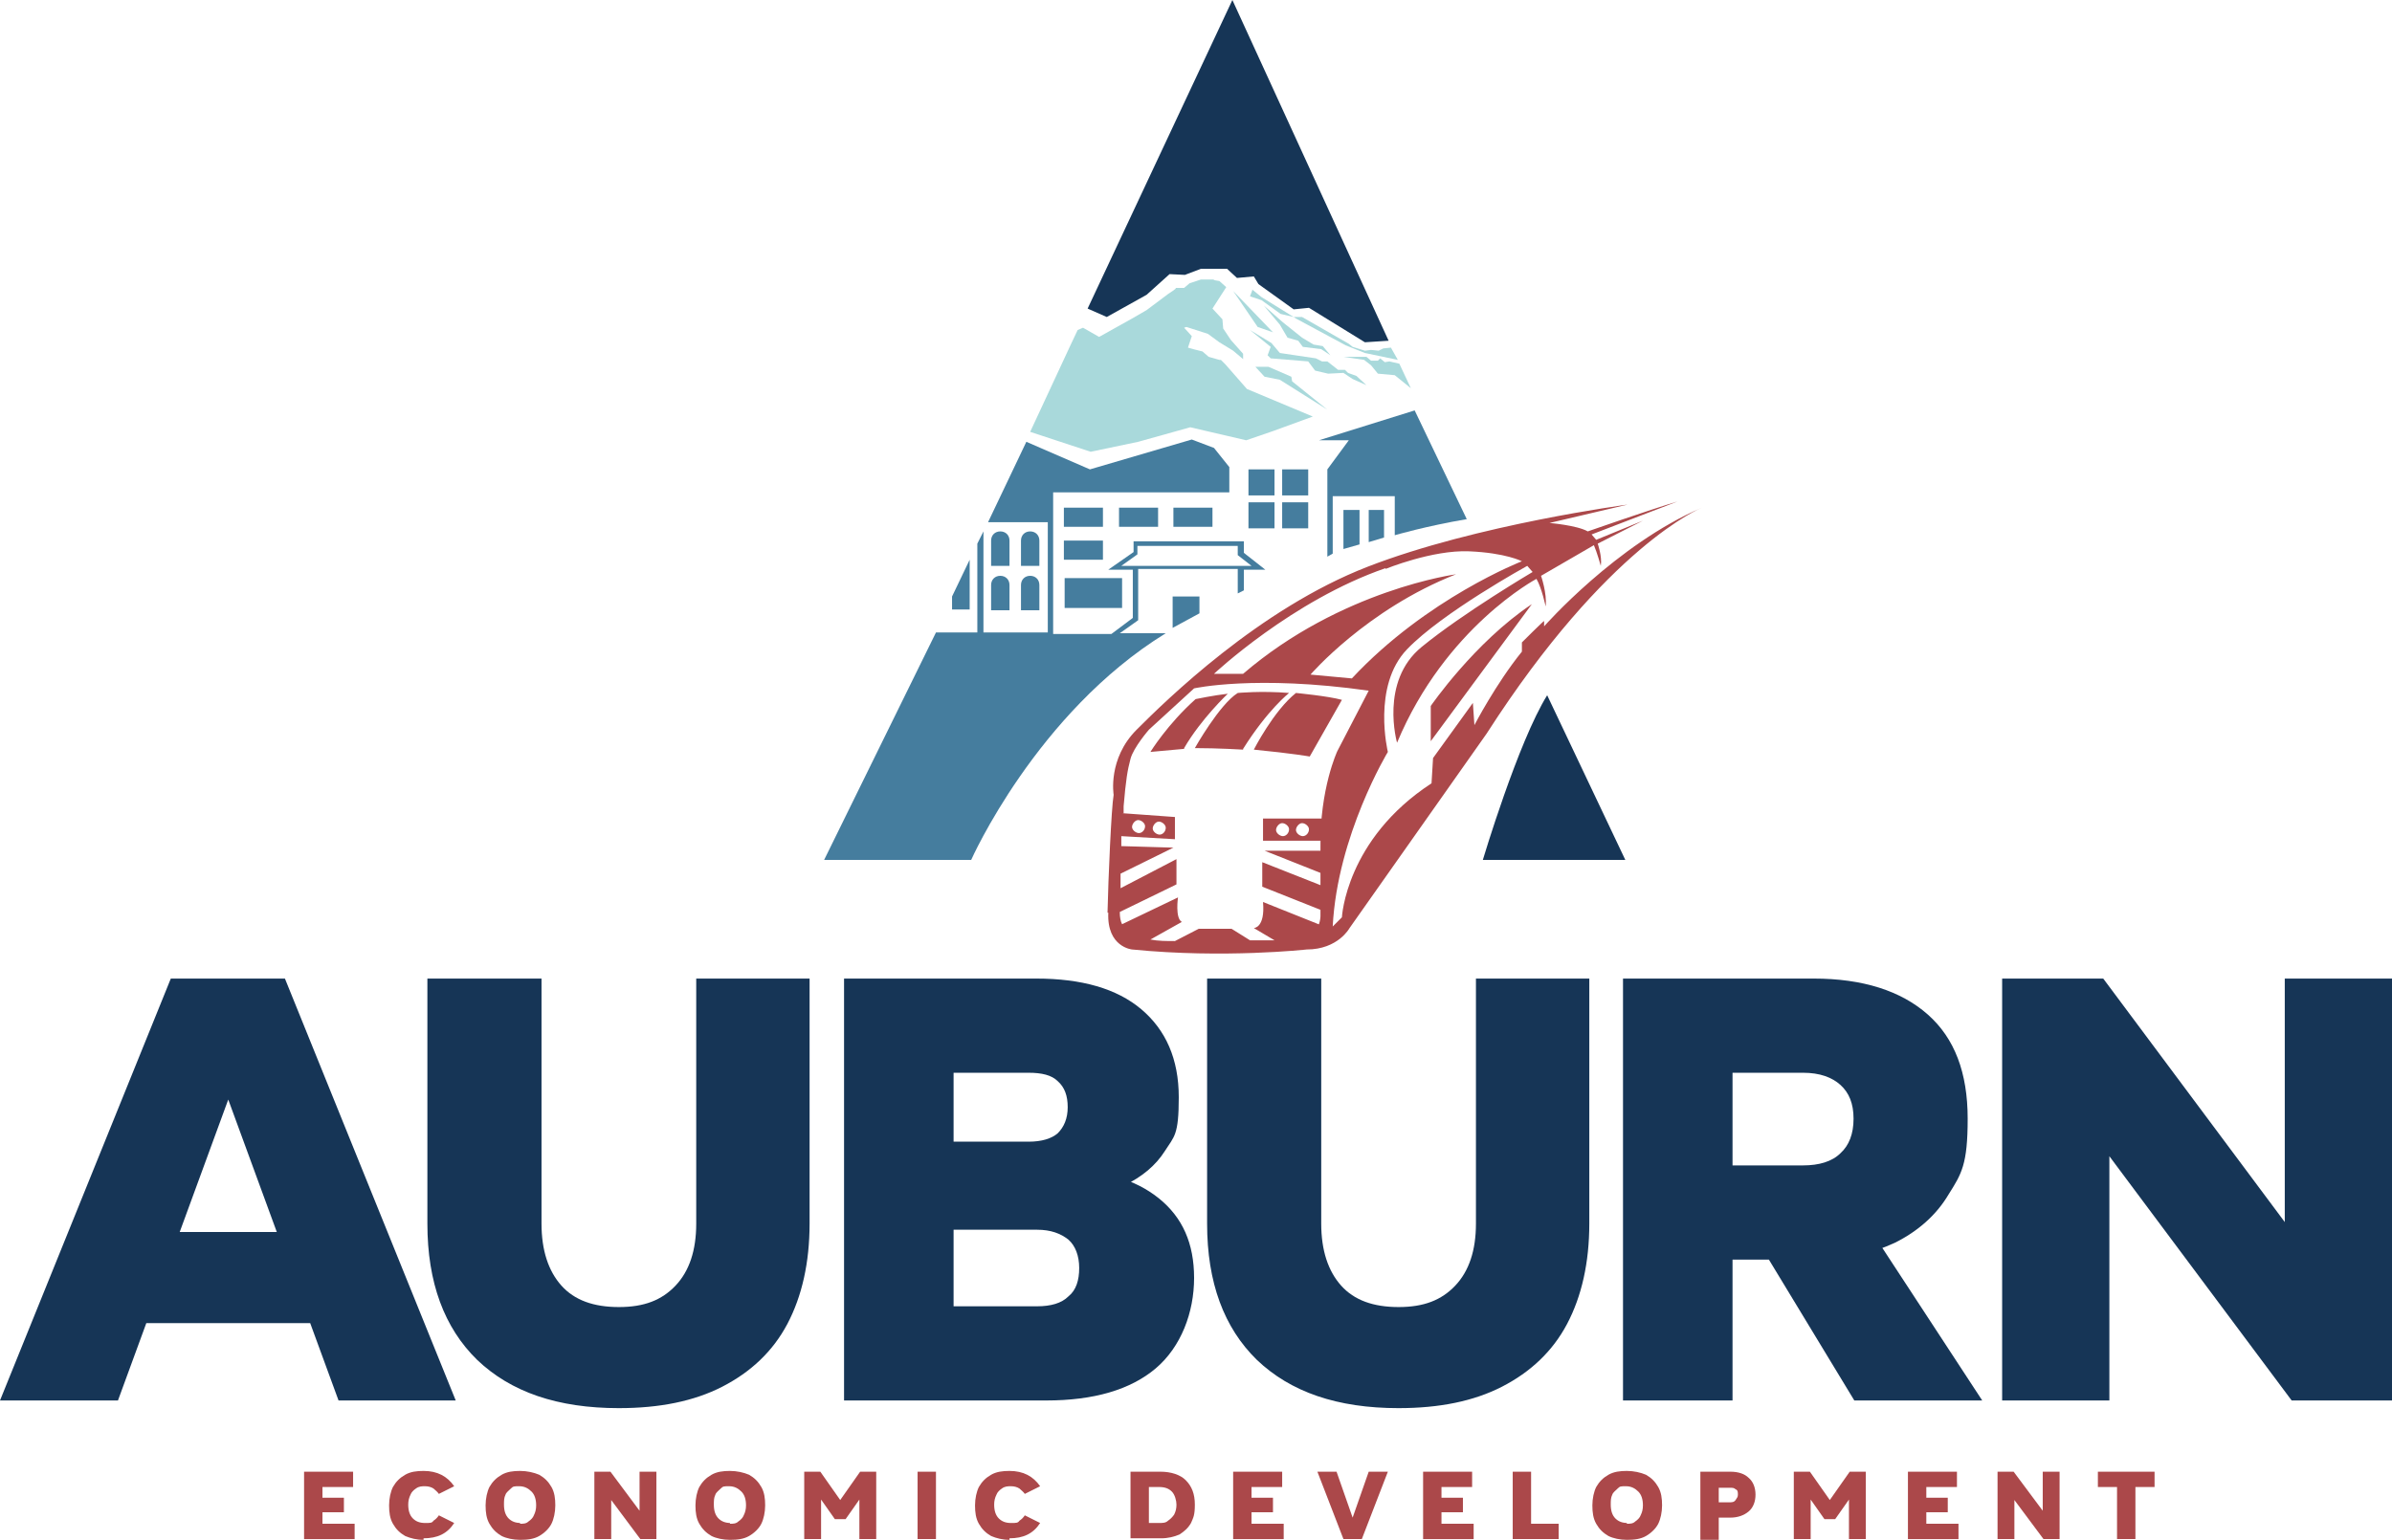 <?xml version="1.0" encoding="UTF-8"?><svg id="a" xmlns="http://www.w3.org/2000/svg" width="312.3" height="201.1" viewBox="0 0 312.3 201.1"><path d="m0,182.9l22.3-55.1h14.9l22.3,55.1h-15.3l-14.4-39.3-14.4,39.3H0Zm15.9-10.1v-11.9h27.8v11.9H15.9Z" fill="#163556" stroke-width="0"/><path d="m80.8,183.9c-8,0-14.1-2.1-18.5-6.3-4.3-4.2-6.5-10.1-6.5-17.8v-32h14.9v32c0,3.5.9,6.2,2.6,8.1,1.7,1.9,4.2,2.8,7.5,2.8s5.6-.9,7.4-2.8c1.8-1.9,2.7-4.6,2.7-8.1v-32h14.8v32c0,5.1-1,9.5-2.9,13.1s-4.8,6.3-8.5,8.2-8.2,2.8-13.5,2.8Z" fill="#163556" stroke-width="0"/><path d="m110.2,182.9v-55.1h25.1c5.9,0,10.5,1.3,13.7,4s4.9,6.5,4.9,11.5-.6,5.1-1.8,7-3,3.4-5.3,4.5-5,1.6-8.2,1.6v-3.6c5.4,0,9.6,1.2,12.7,3.7,3.1,2.5,4.6,5.9,4.6,10.4s-1.7,9-5,11.8-8.1,4.2-14.3,4.2h-26.4,0Zm14.4-12.3h10.8c1.8,0,3.2-.4,4.1-1.3,1-.8,1.4-2.1,1.4-3.7s-.5-2.9-1.4-3.7c-1-.8-2.3-1.3-4.1-1.3h-18.2v-11.5h17.1c1.7,0,3-.4,3.8-1.1.8-.8,1.3-1.9,1.3-3.4s-.4-2.6-1.3-3.4c-.8-.8-2.1-1.1-3.8-1.1h-9.8v30.5h.1Z" fill="#163556" stroke-width="0"/><path d="m182.6,183.9c-8,0-14.1-2.1-18.5-6.3-4.3-4.2-6.5-10.1-6.5-17.8v-32h14.9v32c0,3.5.9,6.2,2.6,8.1,1.7,1.9,4.2,2.8,7.5,2.8s5.6-.9,7.4-2.8c1.8-1.9,2.7-4.6,2.7-8.1v-32h14.8v32c0,5.1-1,9.5-2.9,13.1s-4.8,6.3-8.5,8.2-8.2,2.8-13.5,2.8Z" fill="#163556" stroke-width="0"/><path d="m211.9,182.9v-55.1h24.9c6.4,0,11.4,1.6,14.9,4.7,3.5,3.1,5.2,7.6,5.2,13.6s-.8,7.2-2.5,9.9c-1.6,2.7-4,4.8-7,6.3-3,1.4-6.6,2.2-10.7,2.2h-21.3v-12.3h20c2.1,0,3.8-.5,4.9-1.6,1.1-1,1.7-2.5,1.7-4.5s-.6-3.4-1.7-4.4c-1.1-1-2.7-1.6-4.9-1.6h-9.2v42.8h-14.4.1Zm30.2,0l-11.7-19.3,14-2.7,14.4,22h-16.7Z" fill="#163556" stroke-width="0"/><path d="m261.4,182.9v-55.1h13.2l23.7,31.8v-31.8h14v55.1h-13.1l-23.8-31.9v31.9h-14Z" fill="#163556" stroke-width="0"/><path d="m39.7,201v-8.8h6.4v2h-4v1.4h2.8v1.9h-2.8v1.5h4.2v2h-6.6Z" fill="#ab484a" stroke-width="0"/><path d="m55.3,201.1c-.9,0-1.7-.2-2.4-.5-.7-.4-1.2-.9-1.6-1.6-.4-.7-.5-1.5-.5-2.4s.2-1.8.5-2.4c.4-.7.9-1.2,1.6-1.6.7-.4,1.5-.5,2.4-.5,1.8,0,3.1.7,4,2l-2,1c-.2-.3-.5-.5-.7-.7-.3-.2-.7-.3-1.1-.3s-.8,0-1.2.3c-.3.2-.6.5-.7.8-.2.4-.3.8-.3,1.3,0,.8.2,1.4.6,1.8.4.4.9.6,1.6.6s.9,0,1.1-.3c.3-.2.5-.4.7-.7l2,1c-.9,1.4-2.2,2-4,2v.2h0Z" fill="#ab484a" stroke-width="0"/><path d="m67.9,201.1c-.9,0-1.8-.2-2.4-.5-.7-.4-1.2-.9-1.6-1.6-.4-.7-.5-1.5-.5-2.4s.2-1.8.5-2.4c.4-.7.9-1.2,1.6-1.6s1.5-.5,2.4-.5,1.8.2,2.5.5c.7.4,1.2.9,1.6,1.6s.5,1.5.5,2.4-.2,1.8-.5,2.4-.9,1.2-1.6,1.6c-.7.4-1.5.5-2.5.5Zm0-2.1c.4,0,.8,0,1.1-.3.3-.2.6-.5.7-.8.2-.4.3-.8.3-1.3,0-.8-.2-1.4-.6-1.8s-.9-.7-1.6-.7-.8,0-1.1.3-.6.5-.7.8c-.2.4-.2.8-.2,1.3,0,.8.2,1.4.6,1.8s.9.6,1.6.6h-.1v.1Z" fill="#ab484a" stroke-width="0"/><path d="m77.6,201v-8.8h2.1l3.8,5.1v-5.1h2.2v8.8h-2.1l-3.8-5.1v5.1h-2.2Z" fill="#ab484a" stroke-width="0"/><path d="m95.3,201.1c-.9,0-1.8-.2-2.4-.5-.7-.4-1.2-.9-1.6-1.6-.4-.7-.5-1.5-.5-2.4s.2-1.8.5-2.4c.4-.7.9-1.2,1.6-1.6s1.5-.5,2.4-.5,1.8.2,2.5.5c.7.4,1.2.9,1.6,1.6s.5,1.5.5,2.4-.2,1.8-.5,2.4-.9,1.2-1.6,1.6c-.7.4-1.5.5-2.5.5Zm0-2.1c.4,0,.8,0,1.1-.3.3-.2.6-.5.7-.8.2-.4.3-.8.3-1.3,0-.8-.2-1.4-.6-1.8s-.9-.7-1.6-.7-.8,0-1.1.3-.6.5-.7.8c-.2.4-.2.8-.2,1.3,0,.8.2,1.4.6,1.8s.9.6,1.6.6h-.1v.1Z" fill="#ab484a" stroke-width="0"/><path d="m105,201v-8.8h2.1l2.6,3.7,2.6-3.7h2.1v8.8h-2.2v-6.3h.8l-2.6,3.7h-1.4l-2.6-3.7h.8v6.3h-2.2Z" fill="#ab484a" stroke-width="0"/><path d="m119.8,201v-8.8h2.4v8.8h-2.4Z" fill="#ab484a" stroke-width="0"/><path d="m131.8,201.1c-.9,0-1.7-.2-2.4-.5-.7-.4-1.2-.9-1.6-1.6-.4-.7-.5-1.5-.5-2.4s.2-1.8.5-2.4c.4-.7.9-1.2,1.6-1.6.7-.4,1.5-.5,2.4-.5,1.8,0,3.1.7,4,2l-2,1c-.2-.3-.5-.5-.7-.7-.3-.2-.7-.3-1.1-.3s-.8,0-1.2.3c-.3.2-.6.5-.7.8-.2.4-.3.8-.3,1.3,0,.8.2,1.4.6,1.8s.9.6,1.6.6.9,0,1.1-.3c.3-.2.5-.4.7-.7l2,1c-.9,1.4-2.2,2-4,2v.2h0Z" fill="#ab484a" stroke-width="0"/><path d="m147.6,201v-8.8h3.9c1.4,0,2.6.4,3.3,1.1.8.8,1.2,1.8,1.2,3.2s-.2,1.7-.5,2.4c-.4.7-.9,1.1-1.5,1.5-.7.3-1.5.5-2.4.5h-4v.1Zm2.4-2.1h1.3c.5,0,.9,0,1.2-.3.3-.2.6-.5.8-.8.2-.4.3-.8.3-1.3s-.2-1.3-.6-1.7c-.4-.4-.9-.6-1.7-.6h-1.3v4.7h0Z" fill="#ab484a" stroke-width="0"/><path d="m161,201v-8.8h6.4v2h-4v1.4h2.8v1.9h-2.8v1.5h4.2v2h-6.6,0Z" fill="#ab484a" stroke-width="0"/><path d="m175.4,201l-3.4-8.8h2.5l2.1,6,2.1-6h2.5l-3.4,8.8h-2.4Z" fill="#ab484a" stroke-width="0"/><path d="m185.8,201v-8.8h6.4v2h-4v1.4h2.8v1.9h-2.8v1.5h4.2v2h-6.6,0Z" fill="#ab484a" stroke-width="0"/><path d="m197.5,201v-8.8h2.4v6.8h3.6v2h-6Z" fill="#ab484a" stroke-width="0"/><path d="m212.4,201.1c-.9,0-1.8-.2-2.4-.5-.7-.4-1.2-.9-1.6-1.6-.4-.7-.5-1.5-.5-2.4s.2-1.8.5-2.4c.4-.7.9-1.2,1.6-1.6s1.5-.5,2.4-.5,1.8.2,2.5.5c.7.4,1.2.9,1.6,1.6s.5,1.5.5,2.4-.2,1.8-.5,2.4-.9,1.2-1.6,1.6c-.7.4-1.5.5-2.5.5Zm0-2.1c.4,0,.8,0,1.1-.3.3-.2.6-.5.7-.8.2-.4.3-.8.3-1.3,0-.8-.2-1.4-.6-1.8s-.9-.7-1.6-.7-.8,0-1.1.3-.6.5-.7.8c-.2.4-.2.8-.2,1.3,0,.8.2,1.4.6,1.8s.9.6,1.6.6h-.1v.1Z" fill="#ab484a" stroke-width="0"/><path d="m222,201v-8.8h3.9c1.1,0,1.9.3,2.4.8.6.5.9,1.3.9,2.2s-.3,1.7-.9,2.2c-.6.5-1.4.8-2.4.8h-3.3v-2h3.2c.3,0,.6,0,.8-.3s.3-.4.3-.7,0-.6-.3-.7c-.2-.2-.4-.2-.8-.2h-1.4v6.8h-2.4v-.1Z" fill="#ab484a" stroke-width="0"/><path d="m234.2,201v-8.8h2.1l2.6,3.7,2.6-3.7h2.1v8.8h-2.2v-6.3h.8l-2.6,3.7h-1.4l-2.6-3.7h.8v6.3h-2.2Z" fill="#ab484a" stroke-width="0"/><path d="m249.1,201v-8.8h6.4v2h-4v1.4h2.8v1.9h-2.8v1.5h4.2v2h-6.6,0Z" fill="#ab484a" stroke-width="0"/><path d="m260.8,201v-8.8h2.1l3.8,5.1v-5.1h2.2v8.8h-2.1l-3.8-5.1v5.1h-2.2Z" fill="#ab484a" stroke-width="0"/><path d="m276.4,201v-6.8h-2.5v-2h7.4v2h-2.5v6.8h-2.4Z" fill="#ab484a" stroke-width="0"/><path d="m162.4,70.6v1.6l2.8,2.2h-2.8v2.7l-.8.4v-3.2h-13v6.7l-2.4,1.7h6c-16.9,10.4-25.4,29.6-25.4,29.6h-19.2l14.6-29.7h5.4v-11.6l.8-1.6v13.2h8.4v-14.4h-7.8l5-10.5,8.3,3.6,13.3-3.9,2.9,1.1,2,2.5v3.3h-23v18.5h7.6l2.8-2.1v-6.3h-3.2l3.3-2.3v-1.4h14.4v-.1Zm-16,3.3h17l-1.8-1.4v-1.2h-13.1v1.1l-2.1,1.5h0Z" fill="#457d9e" stroke-width="0"/><polygon points="181.3 44.5 160.9 0 142 40.3 144.5 41.4 149.7 38.5 152.7 35.8 154.7 35.9 156.8 35.1 160.2 35.1 161.5 36.3 163.7 36.1 164.3 37.1 168.9 40.4 170.9 40.2 178.2 44.7 181.3 44.5" fill="#163556" stroke-width="0"/><polygon points="163.2 43.1 166 44.8 167.1 46.1 171.8 46.8 172.6 47.2 173.3 47.2 174.7 48.3 175.6 48.3 176 48.7 177.1 49.1 178.4 50.3 176.6 49.5 175.4 48.7 173.4 48.8 171.7 48.4 170.8 47.2 165.9 46.8 165.5 46.4 165.9 45.3 163.2 43.1" fill="#a9d9db" stroke-width="0"/><polygon points="161 38 166.2 43.4 164.2 42.7 161 38" fill="#a9d9db" stroke-width="0"/><polygon points="163.6 37.9 164.7 38.8 168.9 41.4 167.2 41 164.7 39.2 163.2 38.7 163.5 37.9 163.5 37.8 163.6 37.9" fill="#a9d9db" stroke-width="0"/><polygon points="184.2 50.7 182.1 49 179.9 48.8 179 47.7 179 47.7 178.1 47 175.4 46.6 178.4 46.6 179 47.1 179.9 47.1 180.2 46.8 180.8 47.3 181.4 47.2 182.7 47.5 184.2 50.7" fill="#a9d9db" stroke-width="0"/><polygon points="181.6 45.4 180.6 45.5 180 45.8 179 45.7 178.2 45.8 176.6 45.3 176.1 44.9 170 41.4 168.9 41.4 169.2 41.6 175.7 45.1 178.2 46.1 182.5 47 181.6 45.4" fill="#a9d9db" stroke-width="0"/><polygon points="167.5 42.1 170 44.1 171.5 45 172.7 45.2 173.7 46.4 172.5 45.6 170.1 45.3 169.5 44.5 168.1 44.1 167.1 42.4 165 39.9 167.5 42.1" fill="#a9d9db" stroke-width="0"/><polygon points="163.9 47.9 165.6 47.9 168.6 49.2 168.7 49.8 173.3 53.5 167.1 49.6 165.1 49.2 163.9 47.9" fill="#a9d9db" stroke-width="0"/><polygon points="166.2 56.3 171.4 54.4 162.8 50.8 160 47.6 159.4 47 159.2 47 159.2 47 157.8 46.6 157 45.9 155.8 45.6 155.1 45.4 155.2 45.1 155.2 45.1 155.6 43.9 154.6 42.8 154.9 42.7 157.7 43.6 159.2 44.7 161 45.8 162.3 46.9 162.3 46.2 160.7 44.4 159.7 42.9 159.6 41.7 158.3 40.3 159.2 38.9 160.1 37.5 159.2 36.7 158.6 36.6 158.4 36.5 156.8 36.5 155.3 37 154.6 37.6 153.5 37.6 153.5 37.7 153.1 38 152.5 38.4 150.5 39.9 149.7 40.5 147.8 41.6 143.5 44 141.4 42.8 140.7 43.1 139.8 45 134.5 56.4 142.4 59 148.6 57.7 155.4 55.8 162.7 57.5 166.2 56.3" fill="#a9d9db" stroke-width="0"/><path d="m202,90.8l10.2,21.5h-18.6s4.6-15.4,8.4-21.5h0Z" fill="#163556" stroke-width="0"/><polygon points="126.6 73.1 126.6 79.6 124.3 79.6 124.3 77.9 126.6 73.1" fill="#457d9e" stroke-width="0"/><path d="m153.1,82l3.5-1.9v-2.2h-3.5v4.1Z" fill="#457d9e" stroke-width="0"/><path d="m144,66.3h-5.1v2.5h5.1v-2.5Zm0,4.3h-5.1v2.5h5.1v-2.5Zm2.5,4.9h-7.5v3.9h7.5v-3.9Zm4.7-9.2h-5.1v2.5h5.1v-2.5Zm7.1,0h-5.1v2.5h5.1v-2.5Z" fill="#457d9e" stroke-width="0"/><path d="m131.8,73.9h-2.4v-3.3c0-.7.5-1.2,1.2-1.2s1.2.5,1.2,1.2v3.3Z" fill="#457d9e" stroke-width="0"/><path d="m135.7,73.9h-2.4v-3.3c0-.7.5-1.2,1.2-1.2s1.2.5,1.2,1.2v3.3Z" fill="#457d9e" stroke-width="0"/><path d="m131.8,79.7h-2.4v-3.3c0-.7.5-1.2,1.2-1.2s1.2.5,1.2,1.2v3.3Z" fill="#457d9e" stroke-width="0"/><path d="m135.7,79.7h-2.4v-3.3c0-.7.5-1.2,1.2-1.2s1.2.5,1.2,1.2v3.3Z" fill="#457d9e" stroke-width="0"/><rect x="163" y="61.3" width="3.4" height="3.4" fill="#457d9e" stroke-width="0"/><rect x="167.4" y="61.3" width="3.4" height="3.4" fill="#457d9e" stroke-width="0"/><rect x="163" y="65.6" width="3.4" height="3.4" fill="#457d9e" stroke-width="0"/><rect x="167.4" y="65.6" width="3.4" height="3.4" fill="#457d9e" stroke-width="0"/><path d="m191.5,67.8l-6.8-14.2-12.5,3.9h3.9l-2.8,3.8v11.4l.7-.4v-7.5h8.1v5.1s4.1-1.2,9.4-2.1h0Z" fill="#457d9e" stroke-width="0"/><polygon points="175.4 66.6 175.4 71.7 177.5 71.1 177.5 66.6 175.4 66.6" fill="#457d9e" stroke-width="0"/><polygon points="178.7 66.6 178.7 70.8 180.7 70.2 180.7 66.6 178.7 66.6" fill="#457d9e" stroke-width="0"/><path d="m186.8,96.8v-4.6s5.7-8.3,13.2-13.3l-13.2,17.9Zm-42.1,22.4c-.2,4.5,3.1,4.8,3.1,4.8,12,1.2,22.8,0,22.8,0,4.1,0,5.6-2.8,5.6-2.8l17.9-25.4c15.8-24.6,28.1-29.5,28.1-29.5-11.2,4.8-20.6,15.5-20.6,15.5v-.7c-.1,0-2.9,2.8-2.9,2.8v1.2c-3.4,4.2-6.2,9.6-6.2,9.6l-.2-2.9-5.2,7.2-.2,3.3c-11.2,7.3-11.7,17.5-11.7,17.5l-1.2,1.2c.6-11.9,7.2-22.8,7.2-22.8,0,0-2.1-8.6,2.5-13.4s15.7-10.9,15.7-10.9l.7.8s-9,5.3-14.5,9.8-3.2,12.5-3.2,12.5c6.3-15.1,18.2-21.4,18.2-21.4.7,1.2,1.2,3.6,1.2,3.6.2-1.7-.6-4-.6-4l6.9-4c.4.9.9,2.7.9,2.7.2-1.2-.4-2.9-.4-2.9l5.9-3-6.1,2.5-.6-.7,11.2-4.3c-3.4,1-11.7,3.9-11.7,3.9-1.4-.8-5-1.1-5-1.1l10.2-2.4s-19.7,2.6-33.9,8.1-26.4,17.5-30.2,21.3-3,8.5-3,8.5c-.3,1.7-.7,10.9-.8,15.4,0,0,.1,0,.1,0Zm36.2-44.9s6.1-2.5,10.9-2.3,6.9,1.3,6.9,1.3c0,0-12.4,4.8-22.2,15.3l-5.4-.5s7.3-8.5,19-13.1c0,0-15,2-27.8,13h-3.8s10.2-9.6,22.4-13.8h0v.1Zm-34.2,32.1v-1.1c.3-3.5.5-4.7.9-6.2s2.4-3.8,2.4-3.8l5.9-5.4s8-1.8,22.8.3l-4.1,7.9s-2.3,4.9-2.2,12.5v9s.1,3-3.4,3.1l3.9-1.7-8-3.2c.3,3.4-1.2,3.4-1.2,3.4l2.7,1.6h-3.2l-2.4-1.5h-4.3l-3.1,1.6c-1.1,0-2.2,0-3.2-.2l4.1-2.3c-.9-.5-.5-3.2-.5-3.2l-7.3,3.5c-.2-.4-.3-.9-.3-1.6l7.4-3.6v-3.3l-7.3,3.8v-1.9l6.9-3.4-6.8-.2v-1.3l7,.4v-2.9l-6.9-.5h.2v.2Zm7.9-8.7c2.2-3.8,5.7-7.1,5.7-7.1-1.8.2-4.2.7-4.2.7-3.7,3.3-5.9,6.9-5.9,6.9l4.4-.4h0v-.1Zm7.7.1c3.2-5.1,6-7.3,6-7.3-3.6-.3-6.7,0-6.7,0-2.4,1.5-5.6,7.2-5.6,7.2,3,0,6.3.2,6.3.2h0v-.1Zm8.7,1l4.2-7.4c-1.8-.5-6-.9-6-.9-2.9,2.3-5.5,7.4-5.5,7.4,5.1.5,7.3.9,7.3.9Zm1.6,20.1l-.2-3.3-7.6-3v3.2s7.8,3.1,7.8,3.1Zm-.2-4.9v-2.9h-7.3l7.3,2.9Zm-7.5-7v2.8h7.5l.5-2.9h-8v.1Zm3.4,1.3c0,.5-.4.9-.8.9s-.9-.4-.9-.8.4-.9.8-.9.9.4.9.8Zm2.6,0c0,.5-.4.9-.8.9s-.9-.4-.9-.8.4-.9.8-.9.9.4.9.8Zm-21.4-.4c0,.5-.4.9-.8.9s-.9-.4-.9-.8.4-.9.8-.9.9.4.9.8Zm2.7.2c0,.5-.4.9-.8.9s-.9-.4-.9-.8.4-.9.8-.9.9.4.9.8Z" fill="#ab484a" stroke-width="0"/><polygon points="169.5 120.6 172.9 121.6 172.3 122.9 168.2 123.7 167.8 122.1 169.5 120.6" fill="#ab484a" stroke-width="0"/></svg>